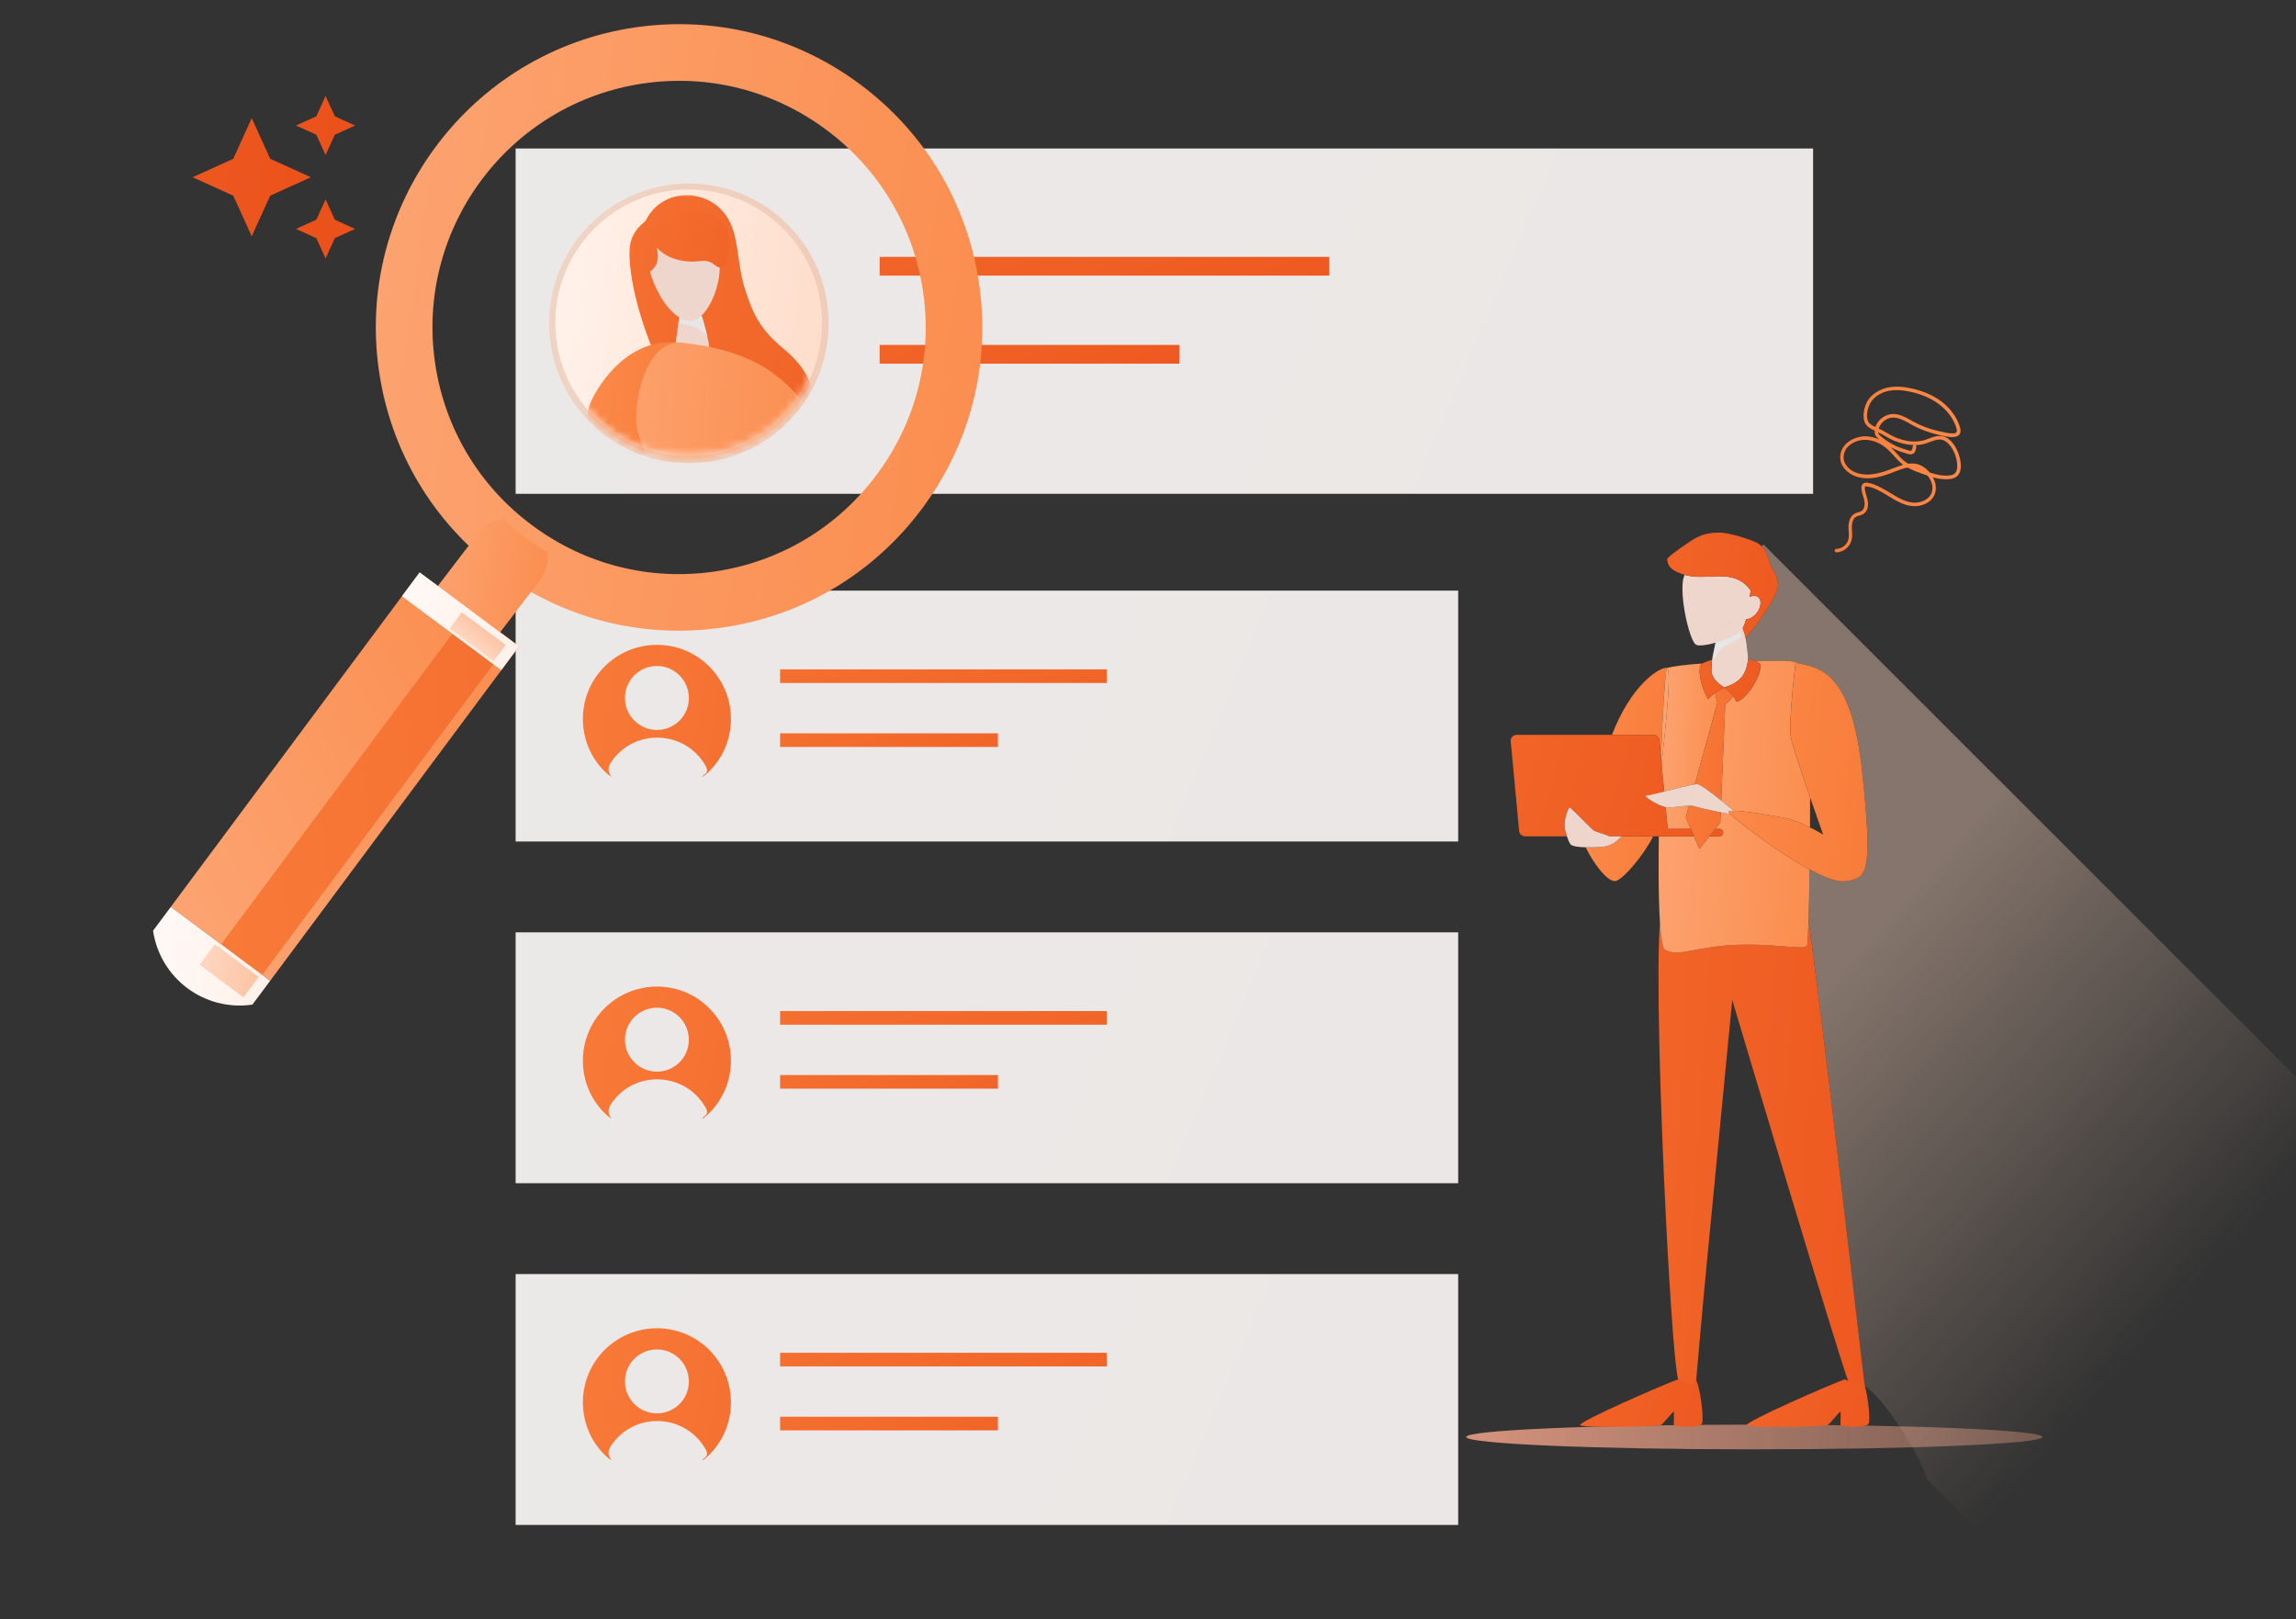 <svg width="285" height="201" viewBox="0 0 285 201" fill="none" xmlns="http://www.w3.org/2000/svg">
<rect x="0" y="0" width="285" height="201" fill="#333333" stroke="none"/>
<g clip-path="url(#clip0_2694_21847)">
<path opacity="0.9" d="M225.057 18.434H64.004V61.303H225.057V18.434Z" fill="url(#paint0_linear_2694_21847)"/>
<path d="M80.454 50.265C80.199 50.103 79.917 49.973 79.693 49.777C74.37 45.058 74.063 36.738 79.015 31.592C84.009 26.404 92.3 26.404 97.269 31.592C102.219 36.761 101.912 45.05 96.587 49.779C96.359 49.981 96.102 50.15 95.858 50.333C95.953 50.198 96.02 50.017 96.148 49.939C96.905 49.482 96.804 48.968 96.408 48.285C92.858 42.192 84.136 41.932 80.273 47.822C79.686 48.717 79.745 49.531 80.452 50.265H80.454ZM93.602 36.814C93.612 33.776 91.175 31.314 88.155 31.31C85.13 31.306 82.68 33.758 82.682 36.789C82.684 39.79 85.088 42.213 88.089 42.24C91.131 42.267 93.593 39.845 93.602 36.814Z" fill="url(#paint1_linear_2694_21847)"/>
<path d="M164.994 31.889H109.191V34.215H164.994V31.889Z" fill="url(#paint2_linear_2694_21847)"/>
<path d="M146.411 42.819H109.191V45.145H146.411V42.819Z" fill="url(#paint3_linear_2694_21847)"/>
<path opacity="0.9" d="M181.002 73.32H64.004V104.463H181.002V73.32Z" fill="url(#paint4_linear_2694_21847)"/>
<path d="M75.956 96.444C75.77 96.326 75.566 96.232 75.404 96.088C71.537 92.661 71.313 86.616 74.911 82.877C78.538 79.109 84.56 79.109 88.173 82.877C91.769 86.631 91.545 92.653 87.678 96.088C87.513 96.236 87.326 96.358 87.149 96.491C87.219 96.394 87.267 96.261 87.36 96.204C87.909 95.871 87.836 95.499 87.547 95.004C84.969 90.578 78.633 90.388 75.825 94.666C75.4 95.315 75.443 95.907 75.956 96.442V96.444ZM85.506 86.673C85.515 84.467 83.743 82.679 81.548 82.675C79.275 82.671 77.451 84.575 77.58 86.879C77.691 88.882 79.339 90.515 81.342 90.61C83.623 90.717 85.498 88.927 85.506 86.673Z" fill="url(#paint5_linear_2694_21847)"/>
<path d="M137.37 83.096H96.832V84.785H137.37V83.096Z" fill="url(#paint6_linear_2694_21847)"/>
<path d="M123.87 91.035H96.832V92.725H123.87V91.035Z" fill="url(#paint7_linear_2694_21847)"/>
<path opacity="0.9" d="M181.002 115.741H64.004V146.884H181.002V115.741Z" fill="url(#paint8_linear_2694_21847)"/>
<path d="M75.956 138.865C75.77 138.747 75.566 138.653 75.404 138.509C71.537 135.082 71.313 129.037 74.911 125.298C78.538 121.53 84.56 121.53 88.173 125.298C91.769 129.052 91.545 135.074 87.678 138.509C87.513 138.657 87.326 138.779 87.149 138.912C87.219 138.815 87.267 138.682 87.36 138.625C87.909 138.292 87.836 137.919 87.547 137.424C84.969 132.999 78.633 132.809 75.825 137.087C75.4 137.736 75.443 138.328 75.956 138.863V138.865ZM85.506 129.094C85.515 126.888 83.743 125.1 81.548 125.096C79.275 125.092 77.451 126.996 77.58 129.3C77.691 131.303 79.339 132.936 81.342 133.031C83.623 133.138 85.498 131.348 85.506 129.094Z" fill="url(#paint9_linear_2694_21847)"/>
<path d="M137.37 125.515H96.832V127.204H137.37V125.515Z" fill="url(#paint10_linear_2694_21847)"/>
<path d="M123.87 133.456H96.832V135.145H123.87V133.456Z" fill="url(#paint11_linear_2694_21847)"/>
<path opacity="0.9" d="M181.002 158.162H64.004V189.305H181.002V158.162Z" fill="url(#paint12_linear_2694_21847)"/>
<path d="M75.956 181.284C75.77 181.166 75.566 181.071 75.404 180.928C71.537 177.501 71.313 171.455 74.911 167.716C78.538 163.948 84.56 163.948 88.173 167.716C91.769 171.47 91.545 177.492 87.678 180.928C87.513 181.075 87.326 181.197 87.149 181.33C87.219 181.233 87.267 181.1 87.36 181.044C87.909 180.711 87.836 180.338 87.547 179.843C84.969 175.417 78.633 175.228 75.825 179.506C75.4 180.155 75.443 180.747 75.956 181.282V181.284ZM85.506 171.514C85.515 169.309 83.743 167.521 81.548 167.516C79.275 167.512 77.451 169.416 77.58 171.721C77.691 173.724 79.339 175.356 81.342 175.451C83.623 175.559 85.498 173.768 85.506 171.514Z" fill="url(#paint13_linear_2694_21847)"/>
<path d="M137.37 167.935H96.832V169.624H137.37V167.935Z" fill="url(#paint14_linear_2694_21847)"/>
<path d="M123.87 175.875H96.832V177.564H123.87V175.875Z" fill="url(#paint15_linear_2694_21847)"/>
<path opacity="0.3" d="M85.507 57.49C95.092 57.49 102.862 49.721 102.862 40.136C102.862 30.551 95.092 22.781 85.507 22.781C75.922 22.781 68.152 30.551 68.152 40.136C68.152 49.721 75.922 57.49 85.507 57.49Z" fill="url(#paint16_linear_2694_21847)"/>
<path d="M85.487 56.625C94.628 56.625 102.037 49.215 102.037 40.075C102.037 30.935 94.628 23.525 85.487 23.525C76.347 23.525 68.938 30.935 68.938 40.075C68.938 49.215 76.347 56.625 85.487 56.625Z" fill="url(#paint17_linear_2694_21847)"/>
<mask id="mask0_2694_21847" style="mask-type:luminance" maskUnits="userSpaceOnUse" x="68" y="23" width="35" height="34">
<path d="M85.487 56.625C94.628 56.625 102.037 49.215 102.037 40.075C102.037 30.935 94.628 23.525 85.487 23.525C76.347 23.525 68.938 30.935 68.938 40.075C68.938 49.215 76.347 56.625 85.487 56.625Z" fill="white"/>
</mask>
<g mask="url(#mask0_2694_21847)">
<path d="M77.266 44.698C75.499 48.481 74.207 51.513 74.239 53.895C74.27 56.277 74.837 56.454 75.248 56.543C75.659 56.631 77.571 50.986 78.58 49.619C79.589 48.254 80.463 47.23 80.731 45.459C80.998 43.687 77.264 44.696 77.264 44.696L77.266 44.698Z" fill="#EED6CD"/>
<path d="M74.363 55.523C74.443 57.539 85.797 62.31 85.803 62.038C85.809 61.767 80.055 56.32 78.216 55.593C76.377 54.866 74.363 55.526 74.363 55.526V55.523Z" fill="#EED6CD"/>
<path d="M81.496 44.578C78.284 37.069 77.787 31.55 78.33 29.878C78.874 28.203 79.914 27.752 80.14 27.39C80.365 27.028 81.134 25.309 83.352 24.54C85.568 23.771 88.555 24.405 90.183 26.847C91.811 29.29 91.405 32.5 92.445 35.803C93.486 39.106 94.436 40.959 97.286 43.312C100.136 45.665 101.764 48.74 100.226 50.956C98.689 53.172 95.386 55.978 93.804 56.203C92.22 56.429 81.501 44.578 81.501 44.578H81.496Z" fill="url(#paint18_linear_2694_21847)"/>
<path d="M88.042 43.559C87.842 43.971 83.836 43.662 83.836 43.156C83.836 42.788 84.015 41.349 84.215 40.045C84.291 39.546 84.373 39.068 84.449 38.672C84.449 38.672 85.898 38.2 86.507 38.242C86.534 38.248 86.562 38.248 86.589 38.252C86.61 38.259 86.627 38.259 86.648 38.263C86.659 38.263 86.665 38.263 86.675 38.269C86.692 38.28 86.713 38.29 86.724 38.301C86.92 38.474 87.484 40.397 87.815 41.873C88.004 42.714 88.118 43.409 88.042 43.556V43.559Z" fill="#EED6CD"/>
<g style="mix-blend-mode:multiply">
<path d="M87.819 41.876C87.564 41.534 87.157 40.997 86.418 40.675C85.837 40.424 84.969 40.327 84.219 40.045C84.295 39.546 84.377 39.068 84.453 38.672C84.453 38.672 85.902 38.2 86.51 38.242C86.538 38.248 86.565 38.248 86.593 38.252C86.614 38.259 86.631 38.259 86.652 38.263C86.662 38.263 86.668 38.263 86.679 38.269C86.696 38.28 86.717 38.29 86.728 38.301C86.923 38.474 87.488 40.397 87.819 41.873V41.876Z" fill="#E6E6E6"/>
</g>
<path d="M80.377 32.433C81.022 36.028 83.227 39.422 85.365 39.828C87.503 40.235 89.571 35.79 89.333 32.534C89.095 29.277 89.401 27.377 86.483 27.343C83.566 27.31 80.343 28.428 80.24 30.059C80.139 31.687 80.375 32.433 80.375 32.433H80.377Z" fill="#EED6CD"/>
<path d="M79.734 34.128C82.449 33.45 81.499 30.691 81.499 30.691C81.499 30.691 82.405 31.912 84.44 32.319C86.475 32.725 87.064 32.184 87.924 32.454C88.783 32.725 88.693 33.132 89.598 33.269C90.504 33.404 91.317 28.247 89.101 27.025C86.885 25.804 82.995 26.12 82.27 26.981C81.546 27.84 79.239 29.515 79.42 30.419C79.601 31.325 79.736 34.128 79.736 34.128H79.734Z" fill="url(#paint19_linear_2694_21847)"/>
<path d="M98.641 50.415C101.491 54.849 103.616 58.421 103.978 61.406C104.341 64.391 103.662 64.709 103.163 64.89C102.666 65.071 99.319 58.331 97.826 56.793C96.332 55.255 95.066 54.124 94.432 51.952C93.798 49.781 98.639 50.415 98.639 50.415H98.641Z" fill="#EED6CD"/>
<path d="M84.619 42.577C77.637 41.559 73.74 48.61 73.091 50.508C72.442 52.405 74.228 61.488 75.419 62.64C76.609 63.792 78.016 62.64 78.719 61.488C79.423 60.336 84.619 42.577 84.619 42.577Z" fill="url(#paint20_linear_2694_21847)"/>
<path d="M90.547 60.049C91.404 63.712 95.655 71.085 96.154 77.419C96.653 83.753 98.64 94.203 93.62 95.376C92.546 95.626 91.166 95.82 89.641 95.93C84.061 96.326 76.52 95.593 74.534 92.574C73.116 90.424 74.589 83.342 76.303 77.168C77.666 72.283 79.181 67.967 79.556 67.104C81.27 63.125 82.155 62.44 82.085 61.583C81.862 58.826 79.035 54.96 78.964 52.31C78.854 48.039 80.864 42.132 84.62 42.539C88.365 42.946 92.219 43.853 95.248 45.84C98.284 47.832 99.64 49.911 99.64 50.139C99.64 50.366 97.241 53.667 95.248 54.71C93.262 55.746 89.685 56.382 90.547 60.045V60.049Z" fill="url(#paint21_linear_2694_21847)"/>
</g>
<path d="M114.483 63.1C120.484 55.022 122.987 45.105 121.525 35.167C120.061 25.212 114.797 16.416 106.692 10.413C98.618 4.441 88.718 1.951 78.814 3.405C58.282 6.425 44.029 25.587 47.053 46.116C48.519 56.081 53.798 64.88 61.903 70.887C69.973 76.863 79.865 79.344 89.767 77.891C99.698 76.427 108.48 71.176 114.483 63.098V63.1ZM66.091 65.238C59.485 60.345 55.203 53.194 54.011 45.097C51.548 28.395 63.131 12.816 79.833 10.364C87.888 9.18 95.943 11.203 102.5 16.064C109.099 20.955 113.38 28.104 114.576 36.187C115.766 44.273 113.733 52.336 108.84 58.908C103.96 65.474 96.817 69.75 88.745 70.942C80.697 72.124 72.65 70.106 66.093 65.24L66.091 65.238Z" fill="url(#paint22_linear_2694_21847)"/>
<path d="M61.784 78.879C63.518 76.606 65.257 74.338 66.997 72.061C67.785 71.003 68.091 69.722 67.903 68.534C66.947 67.961 66.01 67.334 65.1 66.658C64.158 65.956 63.25 65.213 62.391 64.425C61.209 64.593 60.061 65.248 59.28 66.299C57.533 68.574 55.789 70.858 54.037 73.15C52.396 75.347 53.382 77.51 55.591 79.106L55.602 79.117C57.801 80.745 60.169 81.063 61.782 78.879H61.784Z" fill="url(#paint23_linear_2694_21847)"/>
<path d="M52.091 71.063L21.199 112.583L33.532 121.76L64.425 80.239L52.091 71.063Z" fill="url(#paint24_linear_2694_21847)"/>
<path d="M58.337 75.713L27.445 117.233L32.541 121.024L63.433 79.504L58.337 75.713Z" fill="url(#paint25_linear_2694_21847)"/>
<path d="M62.224 83.193L49.887 74.018L52.09 71.056L64.423 80.232L62.224 83.193Z" fill="url(#paint26_linear_2694_21847)"/>
<path d="M57.314 76.006L55.801 78.041L61.25 82.094L62.763 80.059L57.314 76.006Z" fill="url(#paint27_linear_2694_21847)"/>
<path d="M31.333 124.71C25.399 125.586 19.876 121.481 19 115.537C19.735 114.549 20.466 113.567 21.201 112.582C25.315 115.642 29.42 118.699 33.534 121.757C32.799 122.743 32.068 123.726 31.331 124.712L31.333 124.71Z" fill="url(#paint28_linear_2694_21847)"/>
<path d="M30.219 123.812L24.77 119.76L26.665 117.217L32.112 121.268L30.219 123.812Z" fill="url(#paint29_linear_2694_21847)"/>
<g clip-path="url(#clip1_2694_21847)">
<path d="M40.414 19.25L41.56 16.73L44.081 15.584L41.56 14.438L40.414 11.917L39.268 14.438L36.747 15.584L39.268 16.73L40.414 19.25ZM33.539 19.709L31.247 14.667L28.956 19.709L23.914 22L28.956 24.292L31.247 29.334L33.539 24.292L38.581 22L33.539 19.709ZM40.414 24.75L39.268 27.271L36.747 28.417L39.268 29.563L40.414 32.084L41.56 29.563L44.081 28.417L41.56 27.271L40.414 24.75Z" fill="url(#paint30_linear_2694_21847)"/>
</g>
<path d="M217.763 179.921C237.514 179.921 253.526 179.234 253.526 178.386C253.526 177.539 237.514 176.852 217.763 176.852C198.012 176.852 182 177.539 182 178.386C182 179.234 198.012 179.921 217.763 179.921Z" fill="url(#paint31_linear_2694_21847)"/>
<path d="M229.096 171.277C229.08 171.27 229.063 171.245 229.047 171.21C227.381 171.778 216.371 176.591 216.839 176.927C217.338 177.285 226.61 177.106 226.895 176.891C227.18 176.676 228.322 175.278 228.428 175.242C228.535 175.206 228.428 176.676 228.464 176.891C228.499 177.107 231.709 177.322 231.958 176.713C232.208 176.103 231.78 172.411 231.21 171.263C231.21 171.263 231.197 171.263 231.175 171.262C231.159 171.444 231.15 171.551 231.15 171.567C231.15 171.952 230.06 171.76 229.095 171.278L229.096 171.277Z" fill="url(#paint32_linear_2694_21847)"/>
<g style="mix-blend-mode:multiply" opacity="0.4">
<path d="M304.274 152.959L218.911 67.596L218.685 67.821C219.39 68.512 219.494 69.436 219.779 70.094C220.159 70.971 220.655 71.497 220.714 72.694C220.767 73.788 218.072 77.701 216.668 79.154C216.819 79.88 216.925 80.841 217 81.796C217.253 81.88 217.597 81.965 217.892 82.068C218.761 82.044 219.627 82.026 220.449 82.02C220.701 82.011 220.975 82.01 221.251 82.017H221.252C221.981 82.036 222.721 82.112 223.081 82.251C223.112 82.263 223.145 82.291 223.176 82.33C224.552 82.619 226.237 82.886 227.737 84.678C227.894 84.859 228.027 85.035 228.144 85.209C229.439 87.054 230.552 90.206 231.142 95.751C232.504 108.576 231.786 109.079 228.99 109.41C228.026 109.524 226.422 108.894 224.625 107.93C224.592 110.374 224.549 112.654 224.493 114.367C226.213 126.146 231.386 171.629 231.463 172.051C231.463 172.056 231.463 172.061 231.465 172.066C233.617 173.282 238.285 180.423 239.137 183.471C239.154 183.536 239.166 183.592 239.171 183.644L256.38 200.853L304.272 152.961L304.274 152.959Z" fill="url(#paint33_linear_2694_21847)"/>
</g>
<path d="M205.201 103.825C204.189 105.942 201.547 109.119 200.588 109.359C199.522 109.626 197.632 106.891 196.832 105.185C197.412 105.199 198.066 105.179 198.71 105.143C199.945 105.072 200.598 104.554 201.274 103.825H205.201ZM206.888 82.898C206.677 83.805 206.385 88.404 206.171 93.988L205.972 91.869V91.868C205.937 91.502 205.607 91.22 205.21 91.22H200.09C202.445 85.103 205.883 82.857 206.888 82.898Z" fill="url(#paint34_linear_2694_21847)"/>
<path d="M211.903 156.375C211.194 163.75 210.645 170.244 210.52 171.652C210.288 171.641 210.15 172.263 209.824 172.231C209.802 172.228 208.542 171.381 208.432 171.419L208.354 171.383C207.954 170.524 207.319 161.697 206.789 151.262L211.903 156.375ZM224.494 114.365C226.213 126.141 231.383 171.598 231.464 172.048C231.465 172.053 231.465 172.059 231.465 172.064C231.308 171.975 231.164 171.917 231.036 171.895C230.332 171.775 229.884 171.852 229.599 172.004V172.003C228 167.741 215.022 124.128 215.022 124.128C215.022 124.128 213.241 142.497 211.904 156.374L206.791 151.26C206.092 137.487 205.579 120.62 206.048 114.498C206.173 116.461 206.377 117.735 206.683 117.917C208.301 118.873 210.559 117.483 215.626 117.295C215.926 117.284 216.222 117.279 216.512 117.274C221.071 117.211 223.937 117.969 224.29 117.411C224.369 117.283 224.437 116.123 224.494 114.365Z" fill="url(#paint35_linear_2694_21847)"/>
<path d="M209.259 101.467H209.26L209.88 102.904H207.006L206.754 100.209C206.862 100.233 206.96 100.247 207.044 100.247C207.68 100.247 208.823 100.04 209.655 100.026L209.259 101.467ZM211.197 82.435C210.655 83.039 211.155 85.322 212.024 86.777C212.342 86.466 212.64 86.216 212.929 86.009C212.929 86.251 213 86.607 213.188 87.164L210.385 97.365C209.666 97.468 207.985 97.905 206.569 98.263L206.254 94.892C206.845 89.398 207.52 82.929 206.887 82.899C206.914 82.894 208.674 82.572 209.615 82.509C209.94 82.471 210.528 82.423 211.293 82.372C211.244 82.4 211.209 82.422 211.197 82.435Z" fill="url(#paint36_linear_2694_21847)"/>
<path d="M213.586 100.843C214.009 100.927 214.415 101.002 214.763 101.062C215.851 102.113 220.697 105.82 224.624 107.927C224.591 110.369 224.548 112.646 224.492 114.358C224.492 114.36 224.493 114.362 224.493 114.364C224.437 116.122 224.369 117.284 224.289 117.411C223.935 117.97 221.07 117.21 216.511 117.273C216.221 117.278 215.925 117.283 215.625 117.294C210.558 117.482 208.299 118.872 206.681 117.915C206.375 117.734 206.172 116.461 206.047 114.497C206.107 113.716 206.182 113.107 206.275 112.705V112.704C206.182 113.106 206.107 113.715 206.047 114.497C205.944 112.892 205.894 110.831 205.886 108.525C205.878 107.039 205.886 105.452 205.908 103.824H210.274L210.947 105.381L212.185 103.824H213.432C213.687 103.823 213.893 103.617 213.893 103.363C213.893 103.108 213.687 102.902 213.432 102.902H212.918L213.531 102.13L213.586 100.844V100.843ZM213.904 111.999C213.19 112.047 212.488 112.094 211.815 112.141C212.488 112.094 213.19 112.047 213.904 111.999ZM224.022 111.667C224.048 111.738 224.079 111.867 224.116 112.048L224.065 111.816C224.049 111.752 224.035 111.702 224.022 111.666V111.667ZM219.551 111.657C218.458 111.713 217.245 111.783 216.01 111.861C217.245 111.783 218.458 111.713 219.551 111.657ZM220.838 111.596C220.605 111.606 220.363 111.615 220.114 111.627C220.363 111.615 220.605 111.606 220.838 111.596ZM223.884 111.574C223.934 111.582 223.969 111.593 223.988 111.605C223.993 111.608 223.998 111.614 224.004 111.624L223.988 111.604C223.95 111.58 223.847 111.563 223.688 111.551L223.884 111.574ZM222.892 111.535C222.526 111.537 222.08 111.548 221.574 111.566C222.08 111.548 222.526 111.537 222.892 111.535ZM223.037 111.534C223.174 111.534 223.299 111.536 223.409 111.539L223.052 111.534C223.047 111.534 223.042 111.534 223.037 111.534ZM221.245 82.017H221.247C221.975 82.036 222.715 82.112 223.075 82.25C223.107 82.263 223.138 82.291 223.17 82.331C223.072 82.309 222.975 82.288 222.88 82.267C222.874 82.317 222.192 87.882 222.231 90.557C222.221 90.988 222.248 91.345 222.312 91.591C222.51 92.585 223.668 96.036 224.686 98.987C224.685 100.161 224.681 101.425 224.672 102.721C223.751 102.266 222.577 101.763 221.519 101.547C219.871 101.212 216.6 100.67 215.198 100.651C214.643 100.191 214.122 99.765 213.644 99.381L214.152 87.44C214.592 87.09 214.962 86.784 215.113 86.405C215.265 86.615 215.407 86.849 215.555 87.125C216.836 86.824 218.803 83.61 218.493 82.471H218.492C218.446 82.303 218.192 82.175 217.887 82.068C218.756 82.044 219.621 82.026 220.443 82.02C220.694 82.011 220.969 82.009 221.245 82.017ZM206.885 82.9C207.518 82.926 206.844 89.397 206.253 94.892V94.893L206.168 93.989C206.383 88.406 206.674 83.806 206.885 82.9Z" fill="url(#paint37_linear_2694_21847)"/>
<path d="M216.958 82.097C216.695 83.769 216.011 84.727 214.052 85.318C214.027 85.315 214.003 85.309 213.979 85.306C212.931 84.659 212.543 84.024 212.438 83.379C212.44 83.019 212.452 82.637 212.48 82.3C213.777 82.225 215.35 82.15 216.958 82.097ZM209.411 71.436C210.936 71.811 212.607 71.439 214.145 71.566L214.494 71.606C214.61 71.622 214.725 71.642 214.839 71.665L214.304 72.198L214.305 72.199H214.306L214.84 71.665C215.756 71.855 216.605 72.307 217.323 73.308C217.272 73.573 217.227 73.829 217.187 74.078C217.858 73.835 218.366 74.025 218.49 74.506C218.696 75.294 218.141 76.287 217.322 76.726H217.321C217.147 76.819 216.942 76.855 216.736 76.856V76.857L216.737 76.858C216.639 77.27 216.511 77.633 216.326 77.943C216.32 77.927 216.314 77.906 216.308 77.89L216.307 77.892C216.312 77.908 216.319 77.926 216.325 77.943L216.323 77.945C216.398 78.167 216.481 78.432 216.565 78.73C216.6 78.858 216.634 79 216.665 79.152L216.771 79.737C216.868 80.359 216.941 81.079 216.997 81.795C216.985 81.898 216.971 81.998 216.956 82.096C215.348 82.149 213.774 82.224 212.477 82.299C212.486 82.199 212.495 82.103 212.506 82.013C212.568 81.474 212.709 80.868 212.846 80.284C212.775 80.833 212.7 81.398 212.639 81.923C212.64 81.922 212.64 81.921 212.641 81.92C212.7 81.396 212.776 80.831 212.847 80.284L212.963 79.788C212.945 79.793 212.928 79.798 212.91 79.803C212.965 79.379 213.013 78.98 213.047 78.634C213.09 78.612 213.134 78.591 213.177 78.571H213.178C213.342 78.497 213.507 78.435 213.682 78.377C214.247 78.187 214.894 77.903 215.616 77.781C215.683 77.771 215.748 77.767 215.808 77.77C215.871 77.993 215.929 78.2 215.983 78.388C215.669 78.697 215.071 79.02 214.378 79.303C215.072 79.02 215.671 78.698 215.985 78.388V78.387C215.993 78.378 216.003 78.37 216.011 78.361C216.095 78.273 216.17 78.177 216.238 78.076V78.075C216.168 78.175 216.095 78.273 216.01 78.361C216.002 78.37 215.992 78.378 215.984 78.387C215.93 78.201 215.872 77.994 215.809 77.769C215.861 77.772 215.91 77.781 215.956 77.793C215.909 77.781 215.86 77.771 215.808 77.769L215.809 77.769C215.749 77.767 215.686 77.769 215.617 77.78H215.619C214.897 77.902 214.248 78.186 213.684 78.376C213.509 78.434 213.344 78.496 213.18 78.57C213.201 78.37 213.216 78.19 213.226 78.033C213.251 78.019 214.807 77.137 215.641 77.176L215.64 77.175C214.799 77.137 213.224 78.032 213.224 78.032C213.215 78.189 213.2 78.369 213.179 78.569C213.135 78.59 213.09 78.61 213.046 78.633C213.012 78.98 212.963 79.379 212.908 79.801C211.848 80.093 210.857 80.225 210.518 80.028V80.026C210.163 79.821 209.713 78.617 209.367 77.138L209.366 77.14C208.989 75.52 208.738 73.571 208.88 72.228C208.914 71.911 208.992 71.62 209.105 71.356C209.203 71.383 209.304 71.41 209.411 71.436ZM217.184 74.079C217.069 74.121 216.951 74.174 216.827 74.242C216.815 74.26 215.541 76.165 215.573 76.426C215.544 76.159 216.828 74.243 216.828 74.243C216.95 74.176 217.069 74.123 217.183 74.081L217.184 74.079Z" fill="#EED6CD"/>
<g style="mix-blend-mode:multiply">
<path d="M213.827 80.404C214.355 79.981 215.466 79.633 216.164 79.016C216.115 78.845 216.055 78.634 215.984 78.387C215.469 78.899 214.176 79.446 212.962 79.785C212.926 79.949 212.886 80.115 212.847 80.284C212.776 80.831 212.7 81.397 212.641 81.922C212.904 81.658 213.268 80.852 213.827 80.404Z" fill="#E6E6E6"/>
</g>
<path d="M208.405 171.277C208.388 171.27 208.372 171.245 208.355 171.21C206.689 171.778 195.68 176.591 196.147 176.927C196.646 177.285 205.919 177.106 206.204 176.891C206.489 176.676 207.631 175.278 207.737 175.242C207.843 175.206 207.737 176.676 207.773 176.891C207.808 177.107 211.017 177.322 211.267 176.713C211.517 176.103 211.088 172.411 210.518 171.263C210.518 171.263 210.506 171.263 210.484 171.262C210.468 171.444 210.459 171.551 210.459 171.567C210.459 171.952 209.369 171.76 208.404 171.278L208.405 171.277Z" fill="url(#paint38_linear_2694_21847)"/>
<path d="M217 81.795C217.253 81.879 217.597 81.963 217.892 82.067H217.891C218.196 82.174 218.451 82.302 218.496 82.471C218.806 83.61 216.839 86.825 215.558 87.125C215.41 86.849 215.267 86.615 215.115 86.404C215.146 86.328 215.167 86.25 215.179 86.168C215.266 85.526 214.662 85.463 214.068 85.391C214.056 85.383 214.045 85.376 214.033 85.367L214.057 85.356C214.043 85.347 214.03 85.339 214.016 85.33C214.028 85.326 214.04 85.322 214.051 85.318C214.052 85.319 214.054 85.318 214.055 85.318C216.014 84.727 216.698 83.769 216.961 82.097C216.981 82.096 217.002 82.095 217.022 82.095V82.093C217.014 81.993 217.008 81.895 217 81.795ZM212.458 82.301C212.408 82.666 212.378 83.023 212.437 83.379C212.434 83.9 212.453 84.372 212.475 84.575C212.453 84.372 212.435 83.901 212.438 83.38C212.542 84.024 212.931 84.659 213.977 85.305L213.978 85.306C213.99 85.313 214.003 85.322 214.016 85.329C214.008 85.332 214.001 85.334 213.993 85.337C214.007 85.347 214.02 85.355 214.033 85.365C214.022 85.37 214.011 85.377 213.999 85.382C213.173 85.282 213.413 85.31 213.149 85.513V85.514C213.413 85.311 213.172 85.283 213.999 85.383C213.643 85.553 213.293 85.748 212.93 86.01V86.011C212.641 86.218 212.343 86.468 212.026 86.779V86.778C211.158 85.323 210.655 83.039 211.197 82.435C211.208 82.422 211.244 82.401 211.294 82.373C211.648 82.349 212.038 82.325 212.458 82.301ZM214.067 85.393C214.661 85.463 215.265 85.527 215.178 86.169C215.167 86.251 215.145 86.33 215.114 86.406V86.407C214.838 86.025 214.525 85.721 214.067 85.393ZM214.92 85.424C215.354 85.463 215.784 85.486 216.151 85.492C215.783 85.486 215.354 85.463 214.92 85.424ZM212.706 84.901C212.749 84.93 212.798 84.955 212.85 84.981C212.798 84.955 212.749 84.93 212.706 84.901ZM212.457 82.301C212.037 82.325 211.647 82.349 211.293 82.373C211.542 82.237 212.194 81.958 212.512 81.946C212.493 82.065 212.474 82.183 212.457 82.301ZM217.022 82.094C217 82.095 216.979 82.097 216.957 82.097C216.972 81.998 216.987 81.898 216.999 81.795C217.007 81.895 217.014 81.995 217.022 82.094Z" fill="url(#paint39_linear_2694_21847)"/>
<path d="M223.176 82.329C224.552 82.618 226.237 82.885 227.737 84.677C227.894 84.857 228.027 85.034 228.144 85.208C229.439 87.053 230.553 90.205 231.142 95.75C232.504 108.574 231.788 109.078 228.99 109.408C228.027 109.522 226.422 108.893 224.625 107.929V107.928C220.699 105.821 215.854 102.115 214.766 101.064H214.765C214.625 100.931 214.548 100.84 214.54 100.801C214.521 100.688 214.774 100.645 215.201 100.65C215.405 100.819 215.613 100.992 215.826 101.169C215.837 101.178 215.838 101.184 215.833 101.188C215.84 101.183 215.838 101.177 215.827 101.168C215.615 100.991 215.407 100.819 215.203 100.65C216.605 100.668 219.876 101.21 221.524 101.547C222.582 101.763 223.754 102.265 224.675 102.72H224.676C225.63 103.191 226.312 103.612 226.312 103.612C226.312 103.612 225.551 101.478 224.691 98.987V98.985L224.691 98.983C223.672 96.033 222.515 92.584 222.317 91.591C222.253 91.345 222.226 90.986 222.236 90.557H222.237C222.198 87.869 222.887 82.267 222.887 82.267C222.981 82.288 223.077 82.309 223.176 82.329Z" fill="url(#paint40_linear_2694_21847)"/>
<path d="M210.95 105.383L210.277 103.825H210.276L209.879 102.903H212.919L212.187 103.825L210.95 105.383ZM209.653 100.024C209.969 100.019 210.241 100.041 210.422 100.113C210.761 100.249 212.253 100.582 213.585 100.845L213.53 102.131L212.917 102.902H209.877L209.258 101.466L209.653 100.024ZM214.065 85.39H214.071C214.53 85.719 214.843 86.023 215.119 86.404C214.968 86.783 214.599 87.09 214.159 87.439L213.65 99.38C212.162 98.186 211.086 97.407 210.689 97.347C210.632 97.338 210.527 97.345 210.387 97.365L213.19 87.165C213.002 86.608 212.931 86.249 212.931 86.009C213.294 85.747 213.644 85.552 214 85.382H214.003C214.023 85.384 214.043 85.387 214.065 85.39Z" fill="url(#paint41_linear_2694_21847)"/>
<path d="M200.09 91.221H205.207C205.604 91.221 205.934 91.502 205.968 91.869L206.167 93.987C206.137 94.81 206.106 95.653 206.078 96.508C206.055 96.72 206.055 96.93 206.061 97.136C206.067 96.925 206.073 96.716 206.08 96.507C206.081 96.497 206.082 96.488 206.083 96.478C206.109 95.632 206.14 94.8 206.171 93.988L206.256 94.894C206.256 94.897 206.255 94.899 206.255 94.902L206.569 98.262C206.402 98.303 206.238 98.346 206.081 98.385C206.08 98.4 206.08 98.416 206.078 98.432C205.333 98.615 204.543 98.752 204.36 98.752C203.963 98.752 204.834 99.377 205.736 99.818C205.612 101.131 205.548 102.072 205.591 102.375C205.611 102.521 205.594 102.7 205.545 102.902H203.943C203.689 102.902 203.483 103.109 203.482 103.363C203.482 103.618 203.689 103.825 203.943 103.825H201.278L201.276 103.827H199.699C199.708 103.675 198.155 103.344 197.789 103.069C197.69 102.994 197.468 102.783 197.188 102.507C199.343 102.664 201.933 102.889 202.096 102.903L202.098 102.902C202.035 102.897 199.38 102.665 197.183 102.506C197.081 102.406 196.972 102.296 196.859 102.184C196.86 102.182 196.86 102.18 196.86 102.179C196.031 101.35 194.964 100.255 194.855 100.233C194.734 100.21 194.184 101.33 194.22 102.554C194.215 102.627 194.222 102.721 194.237 102.826C194.269 103.135 194.342 103.446 194.473 103.742C194.482 103.77 194.492 103.798 194.501 103.824H189.331V103.823C188.935 103.823 188.604 103.542 188.569 103.175L188.121 98.384L188.12 98.386L187.522 91.993C187.483 91.578 187.836 91.221 188.284 91.221H195.284L195.286 91.219H200.091L200.09 91.221ZM205.982 99.933L205.981 99.936C206.258 100.058 206.527 100.159 206.751 100.21L207.003 102.903H209.875L210.273 103.825H205.199L205.313 103.575C205.278 103.657 205.239 103.74 205.198 103.825H203.945L203.853 103.815C203.643 103.772 203.484 103.587 203.484 103.364C203.484 103.11 203.691 102.903 203.945 102.903H205.547C205.596 102.701 205.613 102.522 205.593 102.376C205.548 102.073 205.614 101.132 205.738 99.819C205.82 99.859 205.902 99.896 205.982 99.933ZM213.431 102.903C213.685 102.903 213.892 103.11 213.892 103.364C213.892 103.619 213.685 103.825 213.431 103.825H212.184L212.916 102.903H213.431ZM205.488 103.112C205.465 103.185 205.439 103.26 205.41 103.337L205.489 103.112C205.512 103.04 205.532 102.97 205.548 102.903H205.547L205.488 103.112Z" fill="url(#paint42_linear_2694_21847)"/>
<path d="M210.69 97.347C211.087 97.408 212.163 98.187 213.651 99.38L213.65 99.383C214.127 99.766 214.647 100.193 215.201 100.65C214.774 100.645 214.52 100.688 214.54 100.801C214.548 100.84 214.627 100.932 214.765 101.065C214.416 101.004 214.009 100.929 213.586 100.846V100.844C212.255 100.582 210.766 100.249 210.427 100.113C210.246 100.041 209.972 100.019 209.656 100.025L210.388 97.365C210.528 97.346 210.633 97.338 210.69 97.347ZM209.654 100.026C208.822 100.04 207.679 100.247 207.043 100.247C206.959 100.247 206.861 100.233 206.753 100.209L206.752 100.206C206.527 100.155 206.261 100.057 205.986 99.935L205.742 99.82C205.783 99.395 205.829 98.931 205.88 98.437C205.927 98.424 205.976 98.413 206.024 98.4L206.025 98.4C206.2 98.356 206.384 98.31 206.571 98.263V98.264C207.986 97.906 209.667 97.47 210.386 97.367L209.654 100.026ZM205.74 99.82C204.838 99.378 203.967 98.754 204.364 98.754C204.548 98.754 205.134 98.621 205.879 98.438C205.827 98.933 205.781 99.396 205.74 99.82Z" fill="#EED6CD"/>
<path d="M201.275 103.825C200.6 104.554 199.946 105.072 198.711 105.142L198.71 105.144C198.066 105.182 197.412 105.199 196.832 105.185C196.709 104.923 196.611 104.684 196.547 104.485C196.547 104.485 196.546 104.391 196.562 104.187L196.563 104.186C196.571 104.091 196.583 103.971 196.6 103.825H196.598C196.634 103.507 196.697 103.066 196.808 102.478H196.809C196.826 102.384 196.845 102.287 196.865 102.184C196.977 102.298 197.086 102.404 197.187 102.504L197.188 102.505C197.468 102.782 197.69 102.994 197.789 103.067H197.787C198.153 103.342 199.705 103.673 199.697 103.825H201.275ZM194.525 103.859C194.525 103.859 195.646 104.179 196.561 104.187H196.562C196.545 104.387 196.546 104.481 196.546 104.485C196.611 104.684 196.708 104.924 196.831 105.186C195.869 105.162 195.106 105.049 194.921 104.782C194.806 104.616 194.641 104.236 194.5 103.827H194.51C194.515 103.838 194.52 103.848 194.525 103.859ZM194.856 100.234C194.965 100.256 196.036 101.353 196.864 102.183C196.844 102.285 196.825 102.383 196.808 102.478C195.555 102.391 194.521 102.336 194.322 102.371C194.525 102.337 195.557 102.391 196.806 102.478C196.695 103.066 196.632 103.508 196.596 103.825H196.598C196.581 103.971 196.569 104.091 196.562 104.186C195.657 104.178 194.553 103.866 194.527 103.858C194.522 103.847 194.517 103.837 194.512 103.826H194.51C194.496 103.798 194.484 103.771 194.472 103.743C194.364 103.419 194.274 103.085 194.236 102.827C194.227 102.736 194.221 102.645 194.219 102.555C194.219 102.549 194.22 102.543 194.221 102.538C194.19 101.32 194.735 100.21 194.856 100.234Z" fill="#EED6CD"/>
<path d="M218.686 67.822C219.39 68.513 219.494 69.435 219.779 70.094C220.16 70.971 220.657 71.497 220.715 72.695C220.767 73.787 218.073 77.7 216.669 79.154C216.637 79 216.603 78.857 216.567 78.728C216.484 78.43 216.401 78.165 216.326 77.944C216.513 77.633 216.64 77.27 216.738 76.859C216.945 76.858 217.15 76.82 217.325 76.726C218.142 76.289 218.697 75.296 218.493 74.506C218.368 74.025 217.859 73.835 217.187 74.079C217.227 73.83 217.271 73.574 217.323 73.308H217.325C217.306 73.273 216.57 71.973 215.645 70.863L218.686 67.822ZM217.323 73.305V73.307C217.323 73.307 217.321 73.304 217.317 73.298C217.319 73.301 217.322 73.303 217.323 73.305ZM213.234 66.12C214.023 66.032 216.184 66.587 217.762 67.229C218.153 67.388 218.452 67.592 218.685 67.82L216.269 70.235L216.27 70.237L215.644 70.863C215.432 70.608 215.21 70.364 214.984 70.147C215.21 70.364 215.431 70.608 215.643 70.862H215.642C216.534 71.933 217.251 73.181 217.317 73.298C216.6 72.303 215.754 71.853 214.841 71.663V71.664C214.613 71.616 214.381 71.584 214.147 71.565C213.948 70.769 213.763 69.999 213.606 69.3C213.63 69.306 213.654 69.313 213.678 69.32C213.654 69.314 213.631 69.306 213.607 69.3C213.581 69.188 213.558 69.078 213.534 68.97C213.558 69.078 213.581 69.188 213.606 69.299C212.549 69.051 210.974 69.335 209.934 70.237C210.975 69.335 212.549 69.053 213.605 69.302C213.76 70.001 213.946 70.772 214.145 71.567C212.607 71.439 210.937 71.813 209.412 71.438C209.305 71.412 209.203 71.385 209.106 71.357C209.106 71.356 209.106 71.354 209.107 71.353C206.746 70.684 207.051 69.639 206.944 69.469C206.835 69.292 208.022 68.387 209.921 67.128C211.131 66.326 212.259 66.107 213.204 66.133C213.33 66.137 213.453 66.144 213.572 66.156C213.453 66.144 213.33 66.136 213.203 66.132C213.212 66.126 213.222 66.12 213.234 66.12ZM209.543 70.636C209.55 70.627 209.558 70.618 209.566 70.61L209.567 70.607C209.559 70.617 209.551 70.626 209.543 70.636ZM214.53 69.755C214.565 69.781 214.598 69.81 214.633 69.838C214.523 69.749 214.414 69.667 214.305 69.597L214.53 69.755ZM213.925 69.398C213.946 69.406 213.968 69.415 213.989 69.425C213.968 69.415 213.946 69.406 213.925 69.398ZM213.647 66.163C214.008 66.203 214.337 66.273 214.625 66.354L214.31 66.274C214.104 66.227 213.882 66.189 213.647 66.163Z" fill="url(#paint43_linear_2694_21847)"/>
<path d="M227.928 68.567C228.777 68.567 229.587 67.942 229.816 67.112C229.938 66.704 229.911 66.283 229.884 65.875C229.884 65.712 229.87 65.548 229.87 65.399C229.87 65.113 229.924 64.406 230.396 64.148C230.504 64.08 230.639 64.052 230.774 64.012C230.95 63.957 231.138 63.916 231.3 63.808C231.867 63.454 231.948 62.706 231.826 62.121C231.786 61.904 231.719 61.7 231.665 61.496C231.57 61.183 231.489 60.884 231.476 60.585C231.476 60.557 231.476 60.462 231.503 60.421C231.53 60.367 231.665 60.367 231.813 60.394C232.73 60.557 233.58 61.074 234.39 61.577L234.511 61.645C235.442 62.217 236.373 62.747 237.425 62.828C238.478 62.924 239.759 62.434 240.164 61.319C240.434 60.598 240.258 59.85 239.921 59.252C240.596 59.442 241.297 59.551 242.012 59.469C242.269 59.442 242.633 59.374 242.916 59.129C243.267 58.83 243.429 58.327 243.388 57.661C243.334 56.777 243.024 55.893 242.525 55.185C242.134 54.628 241.675 54.288 241.189 54.166C240.569 54.016 239.975 54.234 239.409 54.451C239.22 54.519 239.044 54.587 238.869 54.642C237.574 55.022 236.279 54.696 235.402 54.342C234.862 54.125 234.349 53.826 233.864 53.54C233.661 53.418 233.418 53.309 233.203 53.2C233.445 52.438 234.187 51.854 234.983 51.84C235.698 51.827 236.373 52.207 237.034 52.574C237.142 52.642 237.263 52.697 237.371 52.765C238.343 53.295 239.368 53.676 240.447 53.934C240.501 53.934 240.569 53.962 240.65 53.989C241.473 54.193 243.011 54.574 243.308 53.771C243.415 53.486 243.334 53.173 243.254 52.928C242.876 51.731 242.039 50.616 240.92 49.786C239.948 49.079 238.747 48.549 237.358 48.236C236.238 47.978 235.28 47.937 234.444 48.087C233.378 48.291 232.461 48.848 231.921 49.61C231.381 50.371 230.896 52.275 231.921 53.01C232.15 53.186 232.434 53.322 232.703 53.458C232.69 53.635 232.703 53.798 232.757 53.934C232.852 54.179 233.027 54.356 233.203 54.492C233.23 54.519 233.257 54.533 233.27 54.56C232.744 54.315 232.177 54.193 231.624 54.166C230.707 54.138 229.762 54.506 229.142 55.104C228.67 55.58 228.413 56.178 228.427 56.818C228.44 57.96 229.425 58.803 230.329 59.129C231.719 59.619 233.095 59.293 234.255 58.898C234.525 58.803 234.808 58.708 235.091 58.585C235.658 58.368 236.238 58.137 236.791 58.041C237.412 58.382 238.073 58.626 238.693 58.844C238.882 58.912 239.085 58.98 239.274 59.048C239.719 59.605 240.056 60.408 239.773 61.169C239.436 62.067 238.37 62.461 237.479 62.393C236.521 62.312 235.645 61.822 234.754 61.265L234.633 61.197C233.783 60.68 232.906 60.136 231.907 59.945C231.449 59.864 231.246 60.027 231.152 60.163C231.057 60.299 231.057 60.462 231.057 60.585C231.057 60.952 231.165 61.278 231.273 61.618C231.327 61.822 231.395 61.999 231.422 62.203C231.503 62.624 231.462 63.182 231.084 63.427C230.963 63.495 230.828 63.536 230.68 63.59C230.518 63.631 230.356 63.685 230.208 63.767C229.735 64.039 229.452 64.637 229.452 65.412C229.452 65.576 229.452 65.752 229.479 65.916C229.506 66.296 229.519 66.664 229.425 67.004C229.25 67.643 228.616 68.132 227.955 68.132C227.833 68.132 227.739 68.228 227.739 68.35C227.739 68.472 227.833 68.567 227.955 68.567H227.928ZM240.758 54.56C240.866 54.56 240.974 54.56 241.081 54.601C241.459 54.696 241.823 54.982 242.161 55.444C242.619 56.097 242.903 56.899 242.943 57.688C242.97 58.055 242.93 58.531 242.633 58.789C242.485 58.912 242.282 58.993 241.972 59.021C241.149 59.116 240.312 58.912 239.53 58.653C239.476 58.585 239.422 58.517 239.355 58.463C238.963 58.069 238.343 57.593 237.547 57.538C237.317 57.525 237.102 57.538 236.872 57.566C236.683 57.457 236.494 57.321 236.319 57.185C235.982 56.913 235.698 56.586 235.402 56.26C235.186 56.015 234.956 55.77 234.714 55.539C234.902 55.634 235.091 55.73 235.28 55.811C235.671 55.988 236.09 56.138 236.494 56.246C236.548 56.26 236.602 56.273 236.656 56.301C236.953 56.396 237.439 56.559 237.709 56.069C237.817 55.879 237.844 55.648 237.871 55.471C237.871 55.376 237.83 55.294 237.763 55.254C238.167 55.254 238.572 55.186 238.99 55.063C239.179 55.009 239.382 54.941 239.557 54.859C239.975 54.71 240.38 54.56 240.758 54.56ZM236.238 57.702C235.793 57.824 235.348 58.001 234.902 58.164C234.619 58.273 234.349 58.382 234.093 58.463C233 58.83 231.719 59.129 230.45 58.694C229.681 58.436 228.858 57.729 228.845 56.804C228.845 56.273 229.034 55.797 229.425 55.417C229.951 54.886 230.774 54.587 231.584 54.601C232.569 54.628 233.567 55.077 234.39 55.852C234.619 56.069 234.849 56.314 235.064 56.559C235.361 56.899 235.671 57.239 236.036 57.538C236.103 57.593 236.171 57.647 236.238 57.702ZM237.83 58.041C237.992 58.082 238.14 58.137 238.302 58.218C238.14 58.164 237.992 58.096 237.83 58.041ZM237.533 55.254C237.533 55.254 237.425 55.349 237.425 55.417C237.412 55.566 237.385 55.73 237.317 55.852C237.236 56.002 237.142 56.002 236.791 55.879C236.724 55.865 236.67 55.838 236.616 55.825C236.225 55.716 235.833 55.58 235.456 55.417C234.727 55.09 234.053 54.669 233.459 54.152C233.324 54.043 233.203 53.921 233.149 53.771C233.149 53.744 233.122 53.703 233.122 53.662C233.297 53.744 233.472 53.839 233.634 53.921C234.133 54.22 234.66 54.519 235.226 54.75C235.833 54.995 236.656 55.226 237.547 55.24L237.533 55.254ZM235.442 48.427C235.982 48.427 236.575 48.508 237.236 48.658C238.572 48.957 239.719 49.46 240.636 50.14C241.689 50.915 242.458 51.949 242.822 53.05C242.876 53.227 242.93 53.445 242.876 53.608C242.781 53.894 242.053 53.866 240.744 53.54C240.663 53.513 240.582 53.499 240.528 53.486C239.489 53.254 238.491 52.874 237.56 52.37C237.452 52.316 237.331 52.248 237.223 52.18C236.521 51.786 235.779 51.378 234.956 51.391C233.999 51.419 233.095 52.098 232.784 53.01C232.555 52.901 232.339 52.778 232.164 52.642C231.422 52.099 231.813 50.507 232.272 49.855C232.744 49.175 233.567 48.685 234.511 48.508C234.808 48.454 235.118 48.427 235.456 48.427H235.442Z" fill="url(#paint44_linear_2694_21847)"/>
</g>
<defs>
<linearGradient id="paint0_linear_2694_21847" x1="-115.678" y1="-24.864" x2="467.23" y2="221.518" gradientUnits="userSpaceOnUse">
<stop stop-color="white"/>
<stop offset="1" stop-color="#FFF8F5"/>
</linearGradient>
<linearGradient id="paint1_linear_2694_21847" x1="75.492" y1="27.701" x2="103.631" y2="32.08" gradientUnits="userSpaceOnUse">
<stop stop-color="#F46F30"/>
<stop offset="1" stop-color="#F16428"/>
</linearGradient>
<linearGradient id="paint2_linear_2694_21847" x1="109.191" y1="31.889" x2="114.418" y2="49.352" gradientUnits="userSpaceOnUse">
<stop stop-color="#F16428"/>
<stop offset="1" stop-color="#EE5920"/>
</linearGradient>
<linearGradient id="paint3_linear_2694_21847" x1="109.191" y1="42.819" x2="116.299" y2="58.658" gradientUnits="userSpaceOnUse">
<stop stop-color="#F16428"/>
<stop offset="1" stop-color="#EE5920"/>
</linearGradient>
<linearGradient id="paint4_linear_2694_21847" x1="-66.527" y1="41.866" x2="356.931" y2="220.85" gradientUnits="userSpaceOnUse">
<stop stop-color="white"/>
<stop offset="1" stop-color="#FFF8F5"/>
</linearGradient>
<linearGradient id="paint5_linear_2694_21847" x1="72.352" y1="80.051" x2="92.794" y2="83.233" gradientUnits="userSpaceOnUse">
<stop stop-color="#F87A38"/>
<stop offset="1" stop-color="#F57031"/>
</linearGradient>
<linearGradient id="paint6_linear_2694_21847" x1="96.832" y1="83.096" x2="100.629" y2="95.782" gradientUnits="userSpaceOnUse">
<stop stop-color="#F46F30"/>
<stop offset="1" stop-color="#F16428"/>
</linearGradient>
<linearGradient id="paint7_linear_2694_21847" x1="96.832" y1="91.035" x2="101.995" y2="102.541" gradientUnits="userSpaceOnUse">
<stop stop-color="#F46F30"/>
<stop offset="1" stop-color="#F16428"/>
</linearGradient>
<linearGradient id="paint8_linear_2694_21847" x1="-66.527" y1="84.287" x2="356.931" y2="263.271" gradientUnits="userSpaceOnUse">
<stop stop-color="white"/>
<stop offset="1" stop-color="#FFF8F5"/>
</linearGradient>
<linearGradient id="paint9_linear_2694_21847" x1="72.352" y1="122.472" x2="92.794" y2="125.654" gradientUnits="userSpaceOnUse">
<stop stop-color="#F87A38"/>
<stop offset="1" stop-color="#F57031"/>
</linearGradient>
<linearGradient id="paint10_linear_2694_21847" x1="96.832" y1="125.515" x2="100.629" y2="138.201" gradientUnits="userSpaceOnUse">
<stop stop-color="#F46F30"/>
<stop offset="1" stop-color="#F16428"/>
</linearGradient>
<linearGradient id="paint11_linear_2694_21847" x1="96.832" y1="133.456" x2="101.995" y2="144.962" gradientUnits="userSpaceOnUse">
<stop stop-color="#F46F30"/>
<stop offset="1" stop-color="#F16428"/>
</linearGradient>
<linearGradient id="paint12_linear_2694_21847" x1="-66.527" y1="126.707" x2="356.931" y2="305.691" gradientUnits="userSpaceOnUse">
<stop stop-color="white"/>
<stop offset="1" stop-color="#FFF8F5"/>
</linearGradient>
<linearGradient id="paint13_linear_2694_21847" x1="72.352" y1="164.89" x2="92.794" y2="168.072" gradientUnits="userSpaceOnUse">
<stop stop-color="#F87A38"/>
<stop offset="1" stop-color="#F57031"/>
</linearGradient>
<linearGradient id="paint14_linear_2694_21847" x1="96.832" y1="167.935" x2="100.629" y2="180.621" gradientUnits="userSpaceOnUse">
<stop stop-color="#F46F30"/>
<stop offset="1" stop-color="#F16428"/>
</linearGradient>
<linearGradient id="paint15_linear_2694_21847" x1="96.832" y1="175.875" x2="101.995" y2="187.38" gradientUnits="userSpaceOnUse">
<stop stop-color="#F46F30"/>
<stop offset="1" stop-color="#F16428"/>
</linearGradient>
<linearGradient id="paint16_linear_2694_21847" x1="68.152" y1="22.781" x2="106.942" y2="28.182" gradientUnits="userSpaceOnUse">
<stop stop-color="#FCA472"/>
<stop offset="1" stop-color="#FB8D4E"/>
</linearGradient>
<linearGradient id="paint17_linear_2694_21847" x1="68.938" y1="23.525" x2="105.929" y2="28.675" gradientUnits="userSpaceOnUse">
<stop stop-color="#FFF3EC"/>
<stop offset="1" stop-color="#FEDCC9"/>
</linearGradient>
<linearGradient id="paint18_linear_2694_21847" x1="78.141" y1="24.232" x2="103.726" y2="26.758" gradientUnits="userSpaceOnUse">
<stop stop-color="#F46F30"/>
<stop offset="1" stop-color="#F16428"/>
</linearGradient>
<linearGradient id="paint19_linear_2694_21847" x1="79.41" y1="26.219" x2="91.604" y2="28.604" gradientUnits="userSpaceOnUse">
<stop stop-color="#F46F30"/>
<stop offset="1" stop-color="#F16428"/>
</linearGradient>
<linearGradient id="paint20_linear_2694_21847" x1="72.953" y1="42.477" x2="86.162" y2="43.517" gradientUnits="userSpaceOnUse">
<stop stop-color="#FB8A49"/>
<stop offset="1" stop-color="#F87C3A"/>
</linearGradient>
<linearGradient id="paint21_linear_2694_21847" x1="73.965" y1="42.519" x2="103.085" y2="44.464" gradientUnits="userSpaceOnUse">
<stop stop-color="#FCA472"/>
<stop offset="1" stop-color="#FB8D4E"/>
</linearGradient>
<linearGradient id="paint22_linear_2694_21847" x1="46.648" y1="3" x2="130.784" y2="14.712" gradientUnits="userSpaceOnUse">
<stop stop-color="#FCA472"/>
<stop offset="1" stop-color="#FB8D4E"/>
</linearGradient>
<linearGradient id="paint23_linear_2694_21847" x1="53.219" y1="64.425" x2="69.737" y2="66.543" gradientUnits="userSpaceOnUse">
<stop stop-color="#FCA472"/>
<stop offset="1" stop-color="#FB8D4E"/>
</linearGradient>
<linearGradient id="paint24_linear_2694_21847" x1="21.199" y1="112.583" x2="68.231" y2="87.327" gradientUnits="userSpaceOnUse">
<stop stop-color="#FCA472"/>
<stop offset="1" stop-color="#FB8D4E"/>
</linearGradient>
<linearGradient id="paint25_linear_2694_21847" x1="27.445" y1="117.233" x2="66.296" y2="114.01" gradientUnits="userSpaceOnUse">
<stop stop-color="#F87A38"/>
<stop offset="1" stop-color="#F57031"/>
</linearGradient>
<linearGradient id="paint26_linear_2694_21847" x1="49.887" y1="71.056" x2="65.999" y2="73.743" gradientUnits="userSpaceOnUse">
<stop stop-color="#FFF9F7"/>
<stop offset="1" stop-color="#FFF1E9"/>
</linearGradient>
<linearGradient id="paint27_linear_2694_21847" x1="55.801" y1="78.041" x2="57.641" y2="75.818" gradientUnits="userSpaceOnUse">
<stop stop-color="#FED8C3"/>
<stop offset="1" stop-color="#FDC3A3"/>
</linearGradient>
<linearGradient id="paint28_linear_2694_21847" x1="19" y1="112.582" x2="35.118" y2="115.245" gradientUnits="userSpaceOnUse">
<stop stop-color="#FFF9F7"/>
<stop offset="1" stop-color="#FFF1E9"/>
</linearGradient>
<linearGradient id="paint29_linear_2694_21847" x1="24.77" y1="117.217" x2="32.939" y2="118.485" gradientUnits="userSpaceOnUse">
<stop stop-color="#FED8C3"/>
<stop offset="1" stop-color="#FDC3A3"/>
</linearGradient>
<linearGradient id="paint30_linear_2694_21847" x1="23.914" y1="11.917" x2="46.452" y2="15.055" gradientUnits="userSpaceOnUse">
<stop stop-color="#ED581F"/>
<stop offset="1" stop-color="#EB5019"/>
</linearGradient>
<linearGradient id="paint31_linear_2694_21847" x1="158.754" y1="177.336" x2="272.319" y2="178.027" gradientUnits="userSpaceOnUse">
<stop stop-color="#F5A68B"/>
<stop offset="1" stop-color="#F5A68B" stop-opacity="0.2"/>
</linearGradient>
<linearGradient id="paint32_linear_2694_21847" x1="216.824" y1="171.21" x2="232.185" y2="176.702" gradientUnits="userSpaceOnUse">
<stop stop-color="#F16428"/>
<stop offset="1" stop-color="#EE5920"/>
</linearGradient>
<linearGradient id="paint33_linear_2694_21847" x1="248.633" y1="97.579" x2="292.976" y2="136.851" gradientUnits="userSpaceOnUse">
<stop stop-color="#FFD8C0"/>
<stop offset="1" stop-color="#FFD8C0" stop-opacity="0"/>
</linearGradient>
<linearGradient id="paint34_linear_2694_21847" x1="196.832" y1="82.898" x2="208.256" y2="83.502" gradientUnits="userSpaceOnUse">
<stop stop-color="#FB8A49"/>
<stop offset="1" stop-color="#F87C3A"/>
</linearGradient>
<linearGradient id="paint35_linear_2694_21847" x1="205.867" y1="114.365" x2="234.919" y2="116.154" gradientUnits="userSpaceOnUse">
<stop stop-color="#F16428"/>
<stop offset="1" stop-color="#EE5920"/>
</linearGradient>
<linearGradient id="paint36_linear_2694_21847" x1="206.254" y1="82.372" x2="214.137" y2="82.743" gradientUnits="userSpaceOnUse">
<stop stop-color="#FCA472"/>
<stop offset="1" stop-color="#FB8D4E"/>
</linearGradient>
<linearGradient id="paint37_linear_2694_21847" x1="205.883" y1="82.012" x2="227.193" y2="83.552" gradientUnits="userSpaceOnUse">
<stop stop-color="#FCA472"/>
<stop offset="1" stop-color="#FB8D4E"/>
</linearGradient>
<linearGradient id="paint38_linear_2694_21847" x1="196.133" y1="171.21" x2="211.493" y2="176.702" gradientUnits="userSpaceOnUse">
<stop stop-color="#F16428"/>
<stop offset="1" stop-color="#EE5920"/>
</linearGradient>
<linearGradient id="paint39_linear_2694_21847" x1="210.973" y1="81.795" x2="219.258" y2="83.43" gradientUnits="userSpaceOnUse">
<stop stop-color="#F16428"/>
<stop offset="1" stop-color="#EE5920"/>
</linearGradient>
<linearGradient id="paint40_linear_2694_21847" x1="214.539" y1="82.267" x2="234.063" y2="83.996" gradientUnits="userSpaceOnUse">
<stop stop-color="#FB8A49"/>
<stop offset="1" stop-color="#F87C3A"/>
</linearGradient>
<linearGradient id="paint41_linear_2694_21847" x1="209.258" y1="85.382" x2="215.924" y2="85.654" gradientUnits="userSpaceOnUse">
<stop stop-color="#F87A38"/>
<stop offset="1" stop-color="#F57031"/>
</linearGradient>
<linearGradient id="paint42_linear_2694_21847" x1="187.52" y1="91.219" x2="215.215" y2="99.284" gradientUnits="userSpaceOnUse">
<stop stop-color="#F16428"/>
<stop offset="1" stop-color="#EE5920"/>
</linearGradient>
<linearGradient id="paint43_linear_2694_21847" x1="206.937" y1="66.11" x2="222.302" y2="68.37" gradientUnits="userSpaceOnUse">
<stop stop-color="#F16428"/>
<stop offset="1" stop-color="#EE5920"/>
</linearGradient>
<linearGradient id="paint44_linear_2694_21847" x1="243.395" y1="48" x2="225.757" y2="49.869" gradientUnits="userSpaceOnUse">
<stop stop-color="#FB8A49"/>
<stop offset="1" stop-color="#F87C3A"/>
</linearGradient>
<clipPath id="clip0_2694_21847">
<rect width="285" height="201" fill="white"/>
</clipPath>
<clipPath id="clip1_2694_21847">
<rect width="22" height="22" fill="white" transform="translate(23 11)"/>
</clipPath>
</defs>
</svg>
